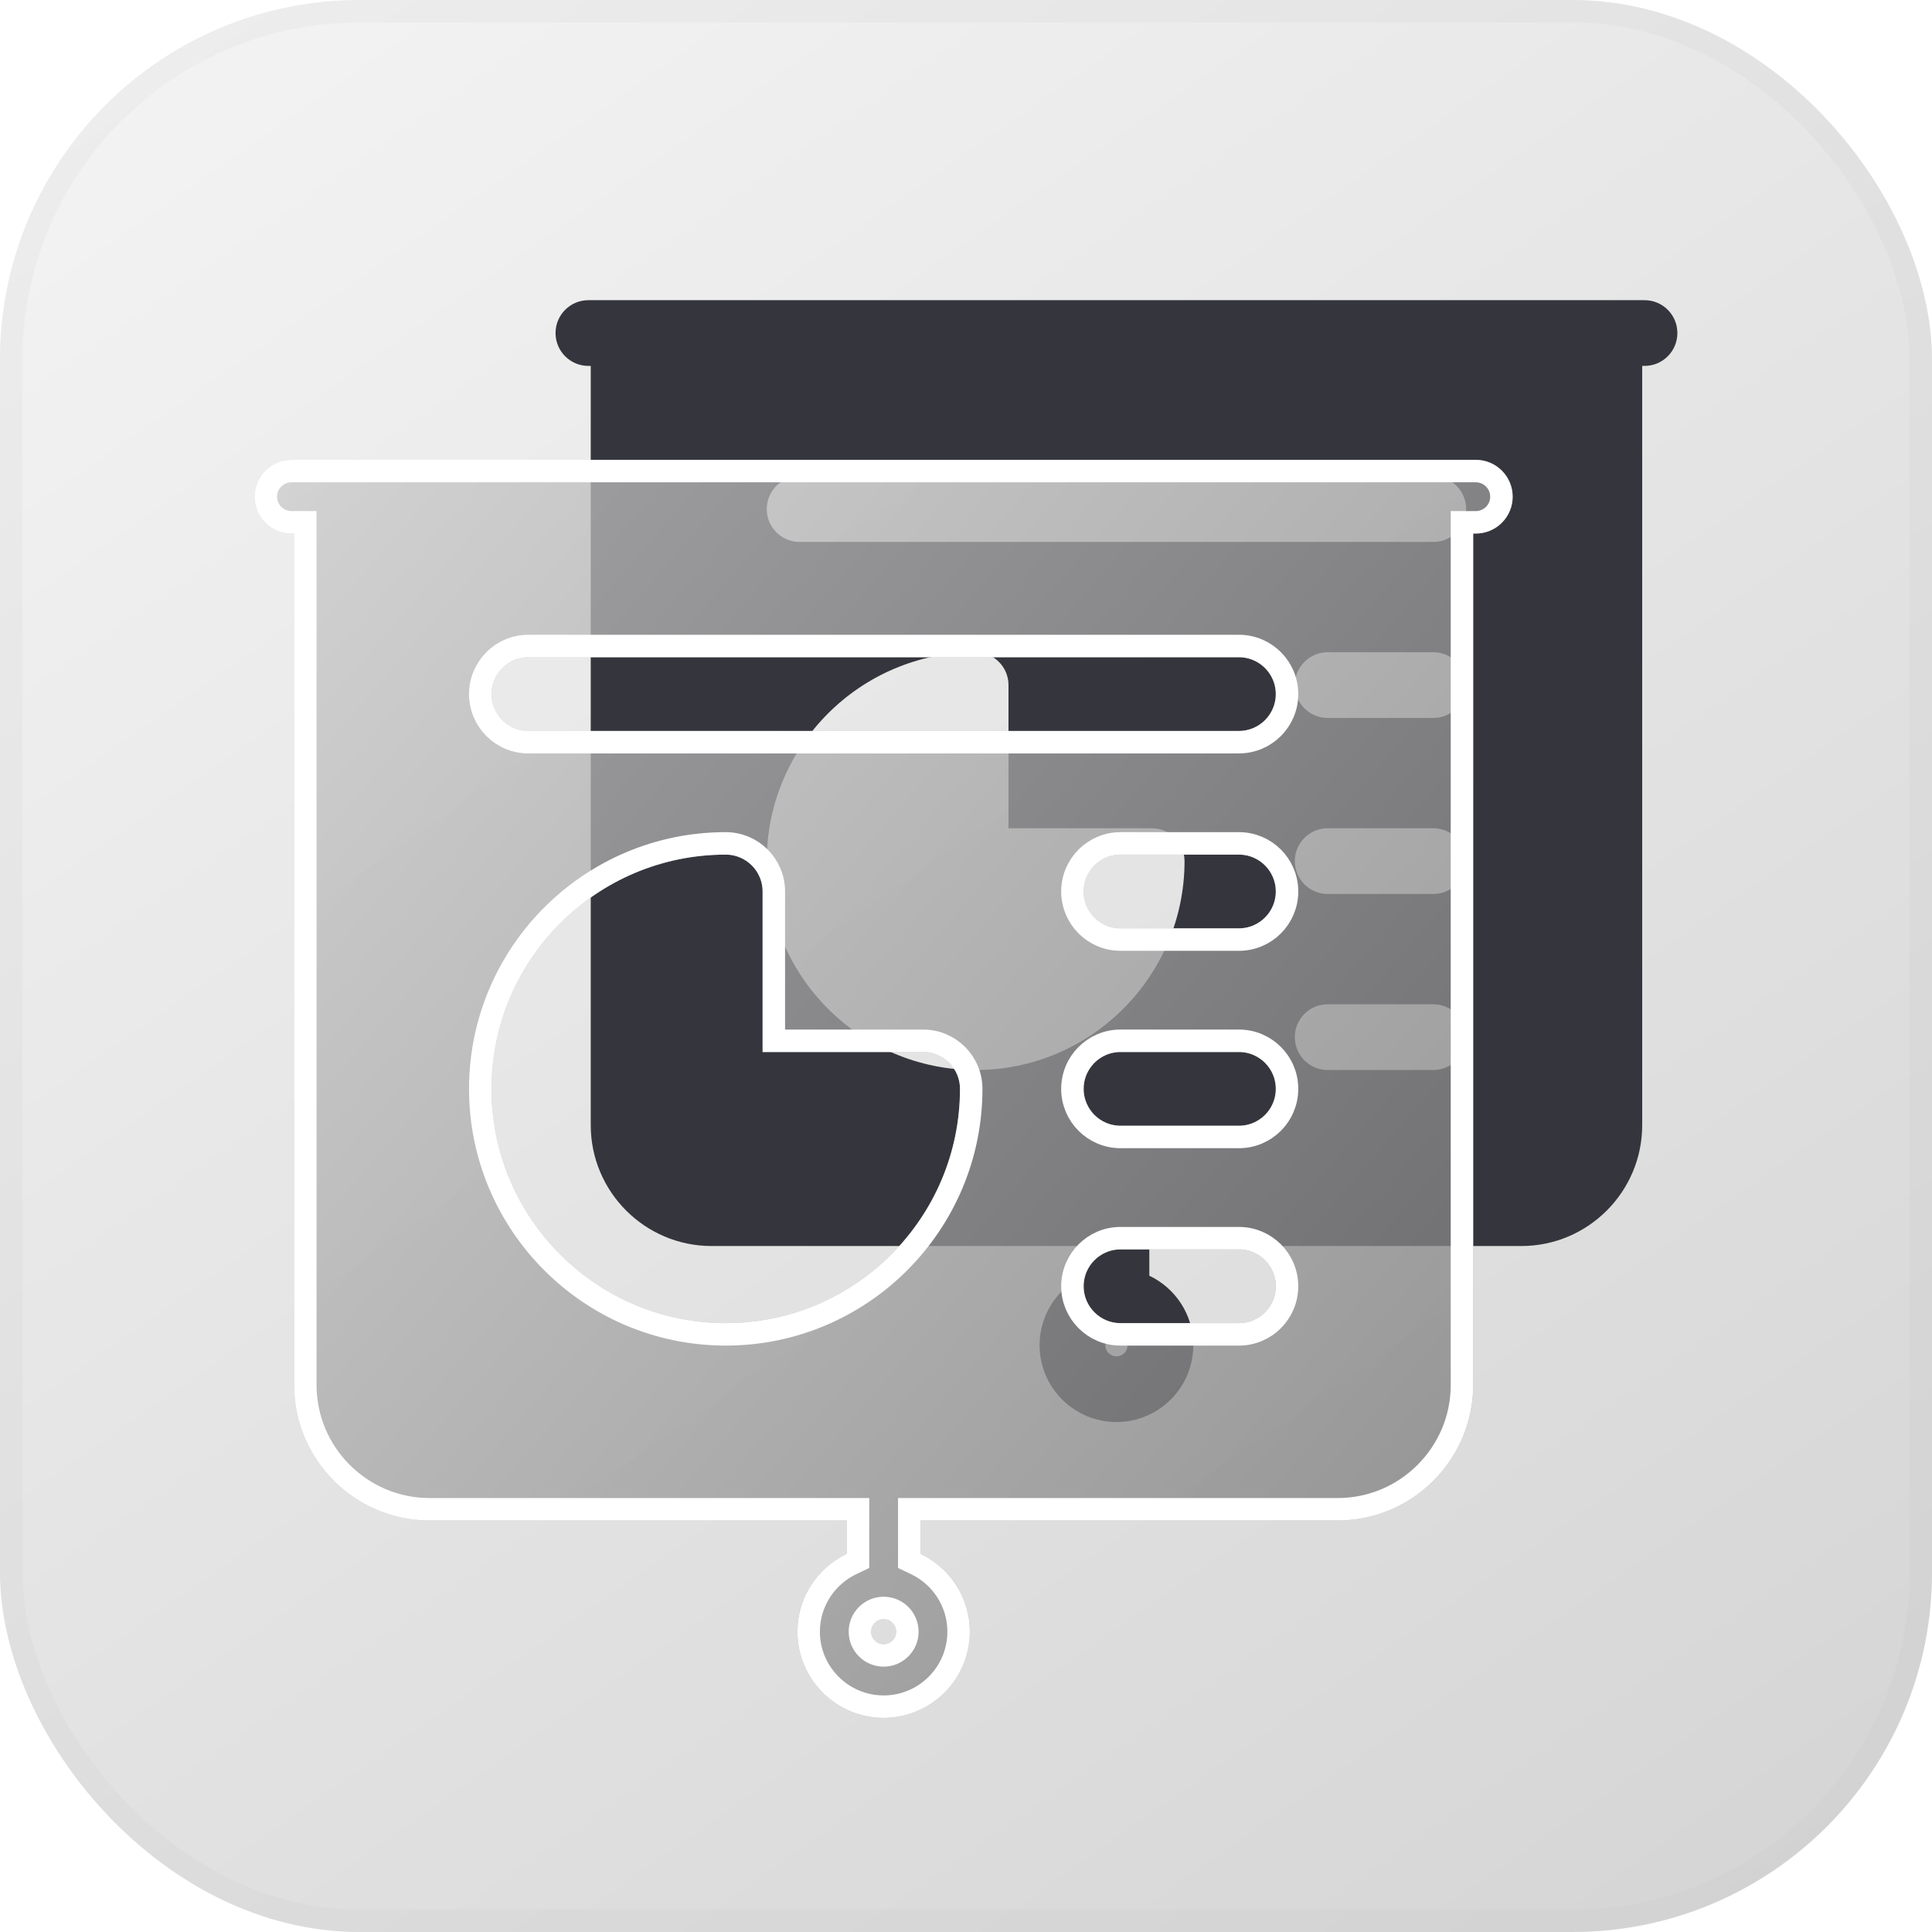 <svg width="86" height="86" viewBox="0 0 86 86" fill="none" xmlns="http://www.w3.org/2000/svg">
<g opacity="0.3">
<rect width="86" height="86" rx="16" fill="url(#paint0_linear_1407_10148)"/>
<rect x="0.5" y="0.5" width="85" height="85" rx="15.5" stroke="black" stroke-opacity="0.1"/>
</g>
<path d="M73.204 13.362H26.192C25.383 13.362 24.729 14.017 24.729 14.825C24.729 15.633 25.383 16.288 26.192 16.288H26.296V50.084C26.296 53.051 28.709 55.465 31.676 55.465H48.234V56.786C47.078 57.335 46.275 58.515 46.275 59.878C46.275 61.765 47.811 63.3 49.697 63.3C51.584 63.3 53.119 61.765 53.119 59.878C53.119 58.515 52.317 57.335 51.16 56.786V55.465H67.719C70.686 55.465 73.1 53.051 73.1 50.084V16.288H73.204C74.012 16.288 74.666 15.633 74.666 14.825C74.666 14.017 74.012 13.362 73.204 13.362ZM49.697 60.374C49.424 60.374 49.202 60.151 49.202 59.878C49.202 59.605 49.424 59.383 49.697 59.383C49.971 59.383 50.193 59.605 50.193 59.878C50.193 60.151 49.971 60.374 49.697 60.374ZM43.429 47.63C38.302 47.63 34.131 43.458 34.131 38.331C34.131 33.204 38.302 29.033 43.429 29.033C44.237 29.033 44.892 29.688 44.892 30.496V36.868H51.264C52.073 36.868 52.728 37.523 52.728 38.331C52.728 43.458 48.556 47.63 43.429 47.63ZM63.801 47.63H59.1C58.292 47.63 57.637 46.974 57.637 46.167C57.637 45.358 58.292 44.704 59.1 44.704H63.801C64.609 44.704 65.264 45.358 65.264 46.167C65.264 46.974 64.609 47.63 63.801 47.63ZM63.801 39.794H59.1C58.292 39.794 57.637 39.139 57.637 38.331C57.637 37.523 58.292 36.868 59.1 36.868H63.801C64.609 36.868 65.264 37.523 65.264 38.331C65.264 39.139 64.609 39.794 63.801 39.794ZM63.801 31.959H59.1C58.292 31.959 57.637 31.304 57.637 30.496C57.637 29.688 58.292 29.033 59.1 29.033H63.801C64.609 29.033 65.264 29.688 65.264 30.496C65.264 31.304 64.609 31.959 63.801 31.959ZM63.801 24.124H35.594C34.786 24.124 34.131 23.468 34.131 22.661C34.131 21.853 34.786 21.198 35.594 21.198H63.801C64.609 21.198 65.264 21.853 65.264 22.661C65.264 23.468 64.609 24.124 63.801 24.124Z" fill="#35353D"/>
<g filter="url(#filter0_b_1407_10148)">
<path d="M65.693 20.469H12.975C12.068 20.469 11.334 21.204 11.334 22.11C11.334 23.016 12.068 23.75 12.975 23.75H13.091V61.649C13.091 64.976 15.798 67.683 19.125 67.683H37.693V69.164C36.396 69.78 35.496 71.103 35.496 72.632C35.496 74.748 37.218 76.469 39.334 76.469C41.45 76.469 43.171 74.748 43.171 72.632C43.171 71.103 42.272 69.78 40.975 69.164V67.683H59.543C62.87 67.683 65.577 64.976 65.577 61.649V23.75H65.693C66.6 23.75 67.334 23.016 67.334 22.11C67.334 21.204 66.6 20.469 65.693 20.469ZM39.334 73.188C39.027 73.188 38.778 72.939 38.778 72.632C38.778 72.325 39.027 72.076 39.334 72.076C39.641 72.076 39.89 72.325 39.89 72.632C39.89 72.939 39.641 73.188 39.334 73.188ZM32.305 58.897C26.555 58.897 21.878 54.219 21.878 48.469C21.878 42.72 26.555 38.042 32.305 38.042C33.211 38.042 33.946 38.777 33.946 39.683V46.829H41.091C41.997 46.829 42.732 47.563 42.732 48.469C42.732 54.219 38.054 58.897 32.305 58.897ZM55.15 58.897H49.878C48.972 58.897 48.237 58.162 48.237 57.256C48.237 56.35 48.972 55.615 49.878 55.615H55.15C56.056 55.615 56.79 56.35 56.79 57.256C56.79 58.162 56.056 58.897 55.15 58.897ZM55.15 50.11H49.878C48.972 50.11 48.237 49.375 48.237 48.469C48.237 47.563 48.972 46.829 49.878 46.829H55.15C56.056 46.829 56.79 47.563 56.79 48.469C56.79 49.375 56.056 50.11 55.15 50.11ZM55.15 41.324H49.878C48.972 41.324 48.237 40.589 48.237 39.683C48.237 38.777 48.972 38.042 49.878 38.042H55.15C56.056 38.042 56.79 38.777 56.79 39.683C56.79 40.589 56.056 41.324 55.15 41.324ZM55.15 32.537H23.518C22.612 32.537 21.878 31.802 21.878 30.897C21.878 29.99 22.612 29.256 23.518 29.256H55.15C56.056 29.256 56.79 29.99 56.79 30.897C56.79 31.802 56.056 32.537 55.15 32.537Z" fill="url(#paint1_linear_1407_10148)" fill-opacity="0.75"/>
<path d="M13.591 23.75V23.25H13.091H12.975C12.345 23.25 11.834 22.74 11.834 22.11C11.834 21.48 12.345 20.969 12.975 20.969H65.693C66.323 20.969 66.834 21.48 66.834 22.11C66.834 22.74 66.323 23.25 65.693 23.25H65.577H65.077V23.75V61.649C65.077 64.7 62.594 67.183 59.543 67.183H40.975H40.475V67.683V69.164V69.48L40.76 69.616C41.89 70.153 42.671 71.304 42.671 72.632C42.671 74.472 41.174 75.969 39.334 75.969C37.494 75.969 35.996 74.472 35.996 72.632C35.996 71.304 36.778 70.153 37.908 69.616L38.193 69.48V69.164V67.683V67.183H37.693H19.125C16.074 67.183 13.591 64.7 13.591 61.649V23.75ZM38.278 72.632C38.278 73.215 38.751 73.688 39.334 73.688C39.917 73.688 40.39 73.214 40.39 72.632C40.39 72.049 39.917 71.576 39.334 71.576C38.752 71.576 38.278 72.049 38.278 72.632ZM21.378 48.469C21.378 54.495 26.279 59.397 32.305 59.397C38.331 59.397 43.232 54.495 43.232 48.469C43.232 47.287 42.274 46.329 41.091 46.329H34.446V39.683C34.446 38.501 33.487 37.542 32.305 37.542C26.279 37.542 21.378 42.444 21.378 48.469ZM49.878 59.397H55.15C56.332 59.397 57.29 58.438 57.29 57.256C57.29 56.074 56.332 55.115 55.15 55.115H49.878C48.696 55.115 47.737 56.074 47.737 57.256C47.737 58.438 48.696 59.397 49.878 59.397ZM49.878 50.61H55.15C56.332 50.61 57.29 49.652 57.29 48.469C57.29 47.287 56.332 46.329 55.15 46.329H49.878C48.696 46.329 47.737 47.287 47.737 48.469C47.737 49.652 48.696 50.61 49.878 50.61ZM49.878 41.824H55.15C56.332 41.824 57.29 40.865 57.29 39.683C57.29 38.501 56.332 37.542 55.15 37.542H49.878C48.696 37.542 47.737 38.501 47.737 39.683C47.737 40.865 48.696 41.824 49.878 41.824ZM23.518 33.037H55.15C56.332 33.037 57.29 32.078 57.29 30.897C57.29 29.714 56.332 28.756 55.15 28.756H23.518C22.336 28.756 21.378 29.714 21.378 30.897C21.378 32.078 22.336 33.037 23.518 33.037Z" stroke="white"/>
</g>
<defs>
<filter id="filter0_b_1407_10148" x="5.334" y="14.469" width="68" height="68" filterUnits="userSpaceOnUse" color-interpolation-filters="sRGB">
<feFlood flood-opacity="0" result="BackgroundImageFix"/>
<feGaussianBlur in="BackgroundImageFix" stdDeviation="3"/>
<feComposite in2="SourceAlpha" operator="in" result="effect1_backgroundBlur_1407_10148"/>
<feBlend mode="normal" in="SourceGraphic" in2="effect1_backgroundBlur_1407_10148" result="shape"/>
</filter>
<linearGradient id="paint0_linear_1407_10148" x1="-5.92053e-07" y1="4.3" x2="63.551" y2="95.321" gradientUnits="userSpaceOnUse">
<stop stop-color="#D9D9D9"/>
<stop offset="1" stop-color="#737373"/>
</linearGradient>
<linearGradient id="paint1_linear_1407_10148" x1="5.912" y1="17.933" x2="67.334" y2="71.003" gradientUnits="userSpaceOnUse">
<stop stop-color="#D1D1D1"/>
<stop offset="1" stop-color="#7A7A7A"/>
</linearGradient>
</defs>
</svg>
